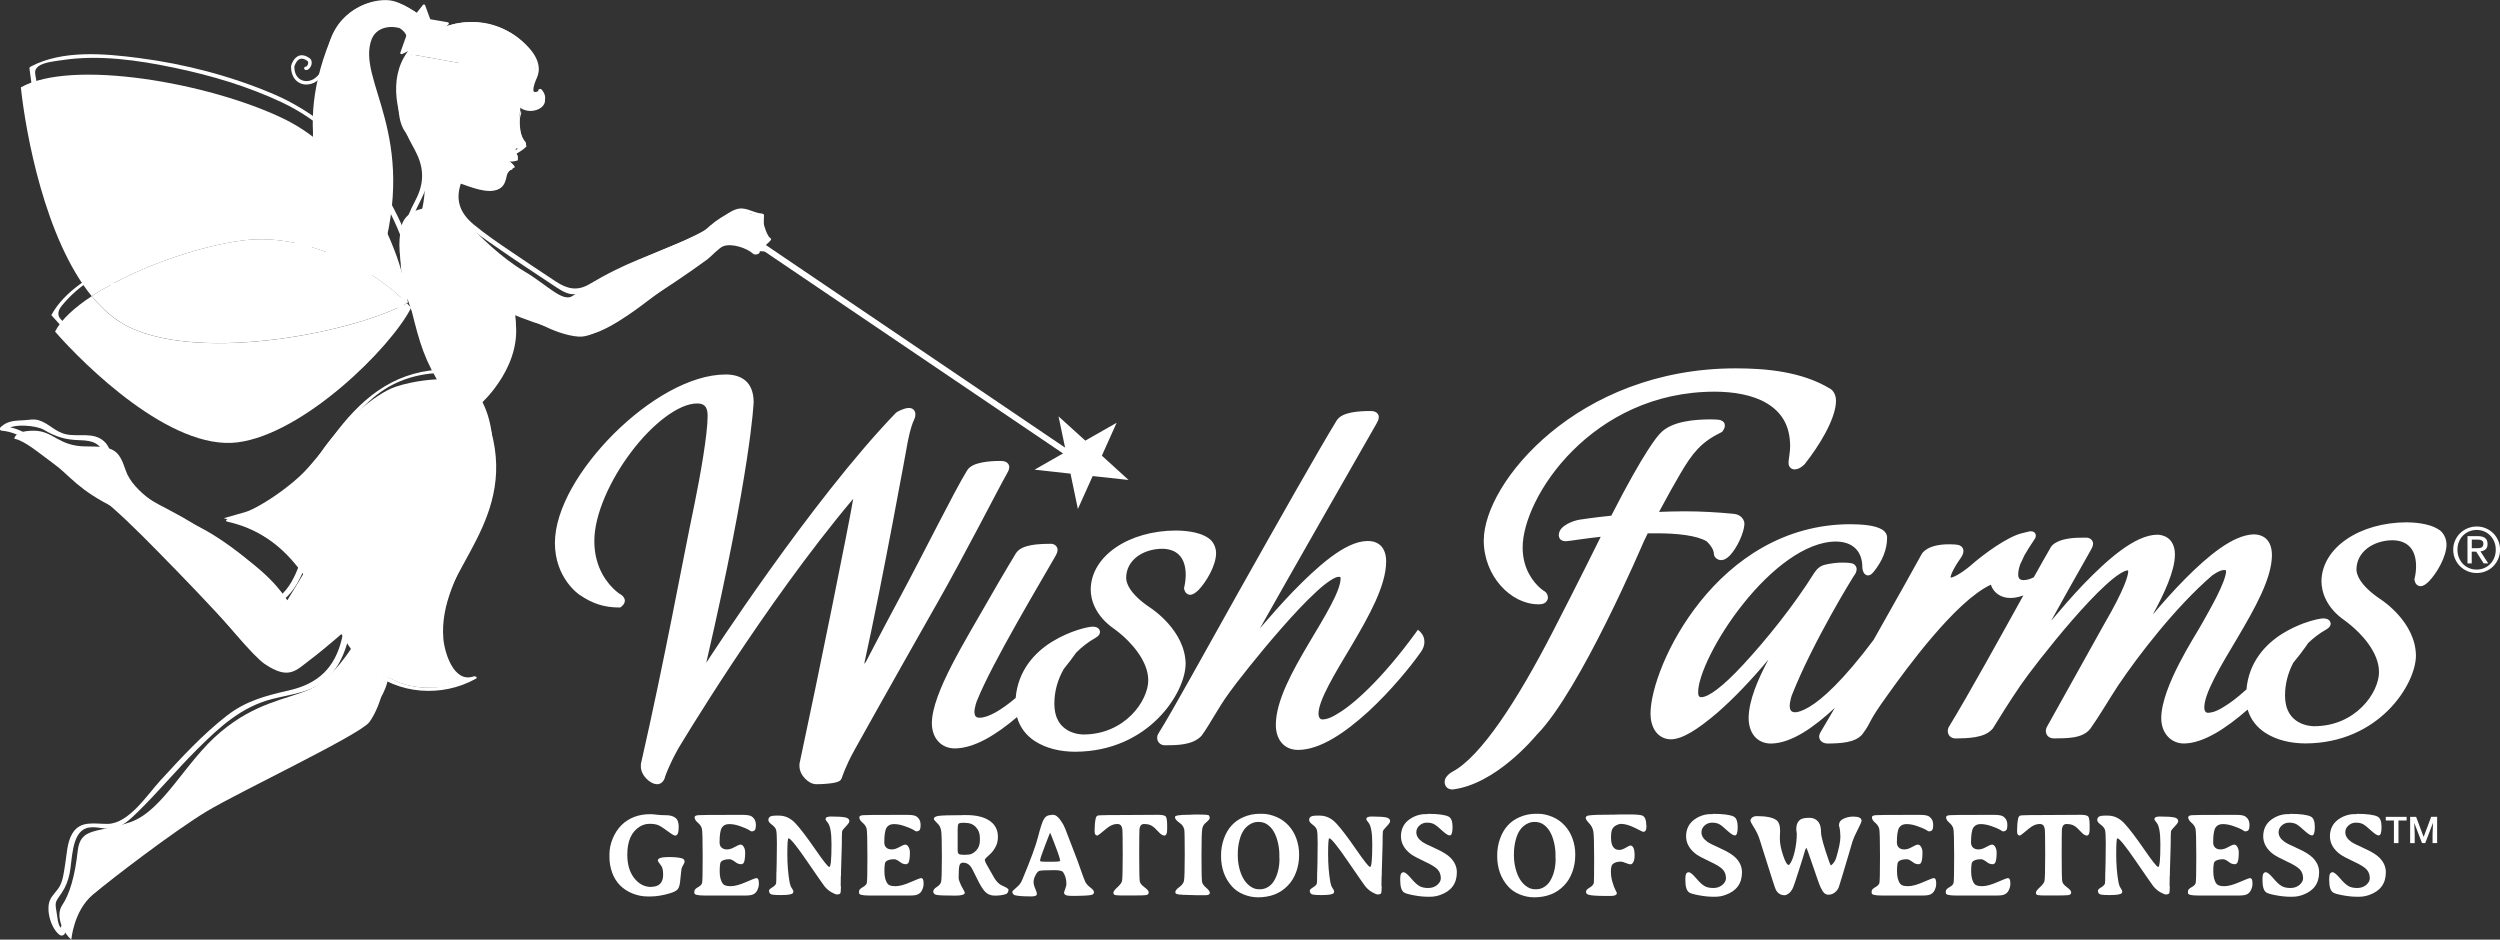 <?xml version="1.0" encoding="UTF-8"?> <svg xmlns="http://www.w3.org/2000/svg" id="Layer_1" viewBox="0 0 383.67 144.2">

<rect x="0" y="0" width="383.67" height="144.2" fill="#333333" stroke="none"/>

<path d="M99.93,136.1c1.23,0,1.84-.63,1.84-1.86,0-.66-.1-1.12-.3-1.38-.34-.44-.52-.71-.52-.8,0-.35.56-.53,1.67-.53.82,0,1.47.06,1.94.17.33.08.5.25.5.51,0,.15-.07.34-.22.57-.14.23-.23.42-.25.56s-.07.52-.13,1.13-.1.94-.1.98c-.08.55-.22.92-.44,1.11-.22.2-.58.37-1.1.53-1.09.33-2.1.49-3.04.49h-.36c-.83,0-1.63-.16-2.4-.48-1.49-.62-2.51-1.66-3.06-3.14-.28-.77-.43-1.58-.43-2.46v-.37c0-.83.17-1.64.5-2.44.68-1.63,1.79-2.74,3.34-3.33.71-.27,1.52-.41,2.42-.41.29,0,.62.03,1,.08.38.05.86.08,1.45.08s1.05.13,1.4.39c.35.26.52.72.52,1.38,0,.91-.18,1.36-.53,1.36-.17,0-.56-.23-1.18-.69s-1.09-.77-1.42-.91c-.33-.14-.77-.21-1.32-.21-.55,0-1.04.14-1.48.4-1.31.78-1.96,2.23-1.96,4.33,0,1.49.35,2.69,1.06,3.6.71.91,1.58,1.36,2.61,1.36Z" fill="#fff" stroke-width="0"></path>
<path d="M116,126.63c0,.4-.06.66-.17.78-.11.12-.28.18-.52.18l-.16-.08-.19-.12-.21-.12c-.21-.12-.61-.28-1.2-.49-.59-.21-1.14-.31-1.65-.31s-.88.18-1.12.55c-.23.37-.35,1.12-.35,2.27,0,.33.1.59.3.78s.48.29.84.29.75-.12,1.18-.37c.43-.25.74-.37.92-.37s.34.12.48.36.21.53.21.86c0,.9-.1,1.45-.29,1.66l-.24.13c-.35,0-.63-.08-.84-.24-.46-.35-.79-.53-1.01-.53-.68,0-1.13.14-1.36.43-.11.14-.17.63-.17,1.46s.17,1.47.51,1.9c.18.23.57.35,1.18.35s1.38-.21,2.32-.62c.94-.41,1.48-.62,1.62-.62.25,0,.38.24.38.72v.32c0,.17-.06.4-.18.69-.12.3-.3.53-.55.69-.25.17-.66.25-1.23.25h-6.46c-.99,0-1.48-.13-1.48-.38v-.28c0-.2.18-.4.55-.61.37-.2.58-.42.64-.65s.09-1.6.09-4.09-.04-3.91-.12-4.24c-.08-.33-.29-.64-.62-.92-.33-.28-.5-.56-.5-.83,0-.2.21-.31.64-.33.43-.03,1.83-.04,4.21-.04h2.31s.37,0,.37,0c.6,0,1.02.09,1.27.26.4.29.61.72.61,1.32Z" fill="#fff" stroke-width="0"></path>
<path d="M129.06,136.01c0,.62-.04.99-.11,1.1-.08.11-.26.16-.57.16-.1,0-.35-.11-.76-.33-.4-.22-.77-.54-1.1-.94-.14-.17-1.01-1.43-2.64-3.8-1.62-2.37-2.58-3.55-2.87-3.55-.12,0-.18.81-.18,2.42s.12,3.06.35,4.35c.07.36.18.66.34.88s.24.41.24.56l-.07.2c-.17.2-.74.3-1.71.3h-.38c-.77,0-1.22-.06-1.36-.17-.14-.11-.22-.28-.22-.51,0-.13.16-.29.49-.49.33-.2.53-.4.59-.59.04-.11.05-.64.05-1.58l.02-.43.03-1.28c.02-.85.03-1.82.03-2.9s-.04-1.76-.12-2.04c-.08-.28-.3-.55-.65-.81-.36-.26-.54-.5-.54-.72s.09-.38.25-.5c.17-.12.5-.17.98-.17h.4c.96,0,1.82.41,2.56,1.22.75.81,1.75,2.13,3,3.94s1.97,2.72,2.16,2.72c.23,0,.34-1.17.34-3.51,0-1.74-.19-2.83-.58-3.29-.22-.26-.33-.44-.33-.54,0-.27.27-.4.81-.4,1.08,0,1.82.05,2.23.14.41.09.61.28.61.57,0,.17-.18.44-.53.8-.35.36-.55.61-.58.76s-.05.84-.05,2.07l-.12,4.13v.39s-.03.39-.03.39c-.01.34-.02.82-.02,1.44Z" fill="#fff" stroke-width="0"></path>
<path d="M141.28,126.63c0,.4-.06.66-.17.78-.11.12-.28.18-.52.18l-.16-.08-.19-.12-.21-.12c-.21-.12-.61-.28-1.2-.49-.59-.21-1.14-.31-1.65-.31s-.88.18-1.12.55c-.23.37-.35,1.12-.35,2.27,0,.33.1.59.3.78s.48.29.84.29.75-.12,1.18-.37c.43-.25.74-.37.92-.37s.34.12.48.36.21.53.21.86c0,.9-.1,1.45-.29,1.66l-.24.13c-.35,0-.63-.08-.84-.24-.46-.35-.79-.53-1.01-.53-.68,0-1.13.14-1.36.43-.11.14-.17.63-.17,1.46s.17,1.47.51,1.9c.18.23.57.35,1.18.35s1.38-.21,2.32-.62c.94-.41,1.48-.62,1.62-.62.25,0,.38.24.38.72v.32c0,.17-.06.4-.18.69-.12.3-.3.53-.55.69-.25.17-.66.25-1.23.25h-6.46c-.99,0-1.48-.13-1.48-.38v-.28c0-.2.18-.4.55-.61.37-.2.58-.42.64-.65s.09-1.6.09-4.09-.04-3.91-.12-4.24c-.08-.33-.29-.64-.62-.92-.33-.28-.5-.56-.5-.83,0-.2.21-.31.64-.33.43-.03,1.83-.04,4.21-.04h2.31s.37,0,.37,0c.6,0,1.02.09,1.27.26.4.29.61.72.61,1.32Z" fill="#fff" stroke-width="0"></path>
<path d="M147.7,125.09h.61c1.52,0,2.71.29,3.56.87.85.58,1.28,1.4,1.28,2.46,0,.6-.12,1.12-.38,1.58-.25.45-.5.79-.76,1.02-.58.53-.87.82-.87.86,0,.22.11.51.32.87.22.36.46.8.74,1.3.28.5.48.84.6,1,.31.42.64.7,1,.86.65.28.97.49.97.62,0,.38-.16.62-.48.71-.46.14-.99.21-1.6.21s-1.1-.19-1.48-.57c-.38-.38-.81-1.09-1.3-2.11-.49-1.02-.81-1.63-.95-1.8-.3-.39-.69-.58-1.17-.58-.26,0-.44.13-.53.39-.09.26-.14.9-.14,1.93,0,.25.13.64.38,1.18l.33.6c.16.3.24.46.24.5,0,.31-.48.46-1.45.46-1.69,0-2.67-.04-2.96-.13-.29-.08-.43-.25-.43-.5s.18-.48.54-.7c.36-.22.58-.48.66-.78.08-.3.12-1.6.12-3.91s-.04-3.66-.13-4.06-.25-.71-.48-.93c-.42-.4-.62-.66-.62-.77,0-.24.25-.39.74-.46.5-.07,1.71-.11,3.63-.11ZM148.12,126.27h-.28c-.4,0-.65.06-.74.16-.09.11-.13.4-.13.86v3.23c0,.24.05.41.15.51s.32.15.67.15h.42s.21-.02.21-.02c.05,0,.09,0,.13,0,.42,0,.83-.2,1.23-.6.4-.4.6-.92.6-1.57v-.43c0-.64-.2-1.18-.61-1.62-.4-.44-.96-.66-1.66-.66Z" fill="#fff" stroke-width="0"></path>
<path d="M161.39,125.05h.26c.44,0,.93.47,1.48,1.41.19.33.48,1,.85,2.03.38,1.03.71,1.88.98,2.55.27.68.57,1.48.89,2.42.32.93.56,1.56.7,1.86.15.31.41.6.78.88.38.28.56.52.56.73s-.13.34-.38.41c-.42.1-1.45.15-3.09.15-.75,0-1.12-.16-1.12-.48,0-.08.06-.29.18-.61s.18-.56.18-.72c0-.73-.17-1.34-.52-1.84-.14-.2-.59-.3-1.34-.3-1.38,0-2.17.04-2.35.13s-.37.31-.55.68c-.19.36-.28.7-.28,1.01s.09.64.25,1c.17.36.25.64.25.84,0,.25-.27.37-.8.37-1.27,0-2.12-.06-2.55-.18-.27-.08-.41-.27-.41-.58,0-.04.27-.3.81-.77.3-.26.54-.6.71-1.02,1.28-3.06,2.1-5.27,2.44-6.65.35-1.37.64-2.27.89-2.68.24-.41.63-.62,1.17-.62ZM159.63,132.05v.09c0,.07.28.11.83.11h1.02c.81,0,1.22-.05,1.22-.14,0-.26-.25-1.04-.76-2.35-.5-1.31-.76-1.97-.78-1.97s-.27.66-.78,1.97c-.5,1.31-.76,2.08-.76,2.29Z" fill="#fff" stroke-width="0"></path>
<path d="M171.39,126.46c-.49,0-1.01.23-1.56.68-.87.72-1.33,1.09-1.38,1.09-.31,0-.46-.19-.46-.58v-.28c0-.64.05-1.22.16-1.74.05-.27.17-.43.36-.48.19-.05,1.97-.08,5.36-.08l3.34-.02h.59c.64,0,1.02.1,1.14.31s.18.66.18,1.36v.57c0,.63-.14.94-.44.94-.26,0-.56-.2-.93-.61-.36-.41-.69-.7-1-.89s-.7-.27-1.19-.27c-.39,0-.62.26-.69.77-.02.18-.04,1.5-.04,3.98s.03,3.84.1,4.11c.07.27.31.55.73.86.42.31.63.56.63.77s-.11.34-.32.4c-.21.05-.91.08-2.07.08h-1.5c-.59,0-.99-.02-1.21-.06-.22-.04-.32-.16-.32-.36s.2-.47.61-.84c.4-.36.64-.68.71-.95.07-.27.11-1.62.11-4.04s-.02-3.76-.07-4c-.05-.25-.13-.43-.25-.55-.12-.12-.32-.18-.6-.18Z" fill="#fff" stroke-width="0"></path>
<path d="M181.51,137.31c-.76,0-1.14-.12-1.14-.37s.2-.5.59-.78.64-.59.73-.93c.09-.34.13-1.71.13-4.08s-.03-3.66-.07-3.84c-.11-.42-.31-.74-.61-.94-.54-.38-.81-.68-.81-.89v-.12c0-.21.75-.32,2.24-.32l.61-.03h.81s.21,0,.21,0c.68,0,1.09.03,1.23.08.14.05.22.2.22.46,0,.15-.22.41-.66.77-.24.2-.4.48-.48.84-.08.36-.12,1.76-.12,4.19s.03,3.78.1,4.05c.07.27.28.56.64.86.36.31.54.56.54.77,0,.24-.24.36-.71.36h-.83s-.42,0-.42,0l-.61-.02-.8-.02-.39-.02c-.13,0-.26,0-.4,0Z" fill="#fff" stroke-width="0"></path>
<path d="M187.39,131.35c0-.95.14-1.83.44-2.64.56-1.58,1.55-2.67,2.96-3.29.82-.36,1.66-.53,2.51-.53h.21s.2,0,.2,0c.69,0,1.4.16,2.15.47.74.31,1.37.76,1.9,1.34.53.58.93,1.25,1.2,2.02.27.77.41,1.55.41,2.34v.2c0,.9-.15,1.75-.45,2.57-.3.82-.73,1.52-1.3,2.1-1.14,1.18-2.65,1.77-4.53,1.78-.77,0-1.52-.15-2.23-.44-.72-.29-1.31-.7-1.79-1.23-1.12-1.25-1.68-2.81-1.68-4.7ZM196.34,131.74v-.6c0-.61-.08-1.24-.24-1.91-.32-1.32-.88-2.24-1.69-2.75-.36-.23-.78-.34-1.25-.34h-.13c-.39,0-.78.12-1.18.35-.78.45-1.32,1.25-1.61,2.39-.19.71-.28,1.42-.28,2.13v.3c0,.69.09,1.38.27,2.06.36,1.33.97,2.26,1.84,2.78.35.21.72.32,1.1.32h.27c.4,0,.79-.12,1.17-.35s.68-.55.92-.95c.55-.92.83-2.06.83-3.43Z" fill="#fff" stroke-width="0"></path>
<path d="M212.05,136.01c0,.62-.04.99-.11,1.1-.08.11-.26.16-.57.16-.1,0-.35-.11-.76-.33-.4-.22-.77-.54-1.1-.94-.14-.17-1.01-1.43-2.64-3.8-1.62-2.37-2.58-3.55-2.87-3.55-.12,0-.18.81-.18,2.42s.12,3.06.35,4.35c.07.36.18.66.34.88s.24.41.24.56l-.07.2c-.17.2-.74.3-1.71.3h-.38c-.77,0-1.22-.06-1.36-.17-.14-.11-.22-.28-.22-.51,0-.13.16-.29.49-.49.33-.2.53-.4.59-.59.04-.11.05-.64.05-1.58l.02-.43.03-1.28c.02-.85.03-1.82.03-2.9s-.04-1.76-.12-2.04c-.08-.28-.3-.55-.65-.81-.36-.26-.54-.5-.54-.72s.09-.38.25-.5c.17-.12.5-.17.98-.17h.4c.96,0,1.82.41,2.56,1.22.75.81,1.75,2.13,3,3.94s1.97,2.72,2.16,2.72c.23,0,.34-1.17.34-3.51,0-1.74-.19-2.83-.58-3.29-.22-.26-.33-.44-.33-.54,0-.27.27-.4.81-.4,1.08,0,1.82.05,2.23.14.41.09.61.28.61.57,0,.17-.18.44-.53.8-.35.36-.55.61-.58.76s-.05.84-.05,2.07l-.12,4.13v.39s-.03.39-.03.39c-.01.34-.02.82-.02,1.44Z" fill="#fff" stroke-width="0"></path>
<path d="M219.11,124.9c1.58,0,2.65.14,3.2.42.41.21.61.74.61,1.6s-.14,1.29-.44,1.29c-.24,0-.63-.25-1.17-.75-.54-.5-.95-.83-1.23-.98-.28-.15-.64-.23-1.09-.23s-.83.15-1.15.44c-.32.29-.48.64-.48,1.04,0,.54.3,1.02.89,1.45.3.21.98.56,2.06,1.04,1.07.48,1.84.95,2.3,1.42.65.66.97,1.4.97,2.23,0,1.72-.85,2.88-2.56,3.48-.5.18-1.02.27-1.55.27h-.32c-.65,0-1.38-.07-2.17-.22-.8-.15-1.3-.29-1.51-.44-.39-.27-.58-.89-.58-1.86v-.3c0-.63.17-.94.51-.94.24,0,.61.3,1.13.91s.95,1.01,1.3,1.21.8.3,1.35.3,1.01-.16,1.38-.47c.37-.31.56-.66.56-1.02,0-.55-.17-1.01-.5-1.36-.33-.36-.99-.76-1.99-1.22-.99-.46-1.68-.83-2.06-1.1-1.04-.77-1.57-1.7-1.57-2.78,0-.23.02-.46.07-.7.2-1.02.85-1.79,1.97-2.31.55-.25,1.12-.38,1.71-.38h.32Z" fill="#fff" stroke-width="0"></path>
<path d="M229.77,131.35c0-.95.14-1.83.44-2.64.56-1.58,1.55-2.67,2.96-3.29.82-.36,1.66-.53,2.51-.53h.21s.2,0,.2,0c.69,0,1.4.16,2.15.47.74.31,1.37.76,1.9,1.34.53.58.93,1.25,1.2,2.02.27.77.41,1.55.41,2.34v.2c0,.9-.15,1.75-.45,2.57-.3.82-.73,1.52-1.3,2.1-1.14,1.18-2.65,1.77-4.53,1.78-.77,0-1.52-.15-2.23-.44-.72-.29-1.31-.7-1.79-1.23-1.12-1.25-1.68-2.81-1.68-4.7ZM238.72,131.74v-.6c0-.61-.08-1.24-.24-1.91-.32-1.32-.88-2.24-1.69-2.75-.36-.23-.78-.34-1.25-.34h-.13c-.39,0-.78.12-1.18.35-.78.45-1.32,1.25-1.61,2.39-.19.71-.28,1.42-.28,2.13v.3c0,.69.09,1.38.27,2.06.36,1.33.97,2.26,1.84,2.78.35.21.72.32,1.1.32h.27c.4,0,.79-.12,1.17-.35.37-.23.68-.55.92-.95.55-.92.83-2.06.83-3.43Z" fill="#fff" stroke-width="0"></path>
<path d="M252.67,126.64v.28c0,.49-.17.74-.51.74-.03,0-.45-.2-1.26-.61-.81-.4-1.52-.61-2.13-.61-.2,0-.44.07-.72.21-.28.14-.48.34-.61.58-.13.25-.2.69-.2,1.32,0,1.26.43,1.89,1.28,1.89.26,0,.59-.11.98-.34.4-.23.62-.34.68-.34.46,0,.68.51.68,1.54,0,.56-.11.96-.32,1.19-.1.11-.21.16-.33.16s-.36-.07-.71-.21c-.35-.14-.59-.21-.73-.21-.57,0-.99.13-1.27.39-.19.18-.28.55-.28,1.11s.08,1.11.24,1.64c.16.53.31.94.46,1.22.15.29.22.43.22.44,0,.31-.31.47-.93.47h-.3s-.31,0-.31,0c-1.48,0-2.42-.06-2.81-.19-.26-.08-.39-.23-.39-.45s.19-.43.56-.64c.37-.21.59-.46.65-.76.02-.11.04-1.34.04-3.69s-.04-3.75-.13-4.21c-.09-.46-.3-.86-.64-1.22-.34-.35-.52-.63-.52-.82s.15-.32.45-.37c.53-.09,1.88-.13,4.02-.13l.96-.03h1.27c1.17,0,1.86.08,2.07.21.35.23.52.7.52,1.41Z" fill="#fff" stroke-width="0"></path>
<path d="M262.87,124.9c1.58,0,2.65.14,3.2.42.41.21.61.74.61,1.6s-.14,1.29-.44,1.29c-.24,0-.63-.25-1.17-.75-.54-.5-.95-.83-1.23-.98-.28-.15-.64-.23-1.09-.23s-.83.15-1.15.44c-.32.29-.48.64-.48,1.04,0,.54.3,1.02.89,1.45.3.21.98.56,2.06,1.04,1.07.48,1.84.95,2.3,1.42.65.66.97,1.4.97,2.23,0,1.72-.85,2.88-2.56,3.48-.5.18-1.02.27-1.55.27h-.32c-.65,0-1.38-.07-2.17-.22-.8-.15-1.3-.29-1.51-.44-.39-.27-.58-.89-.58-1.86v-.3c0-.63.17-.94.51-.94.24,0,.61.3,1.13.91.52.61.95,1.01,1.3,1.21s.8.3,1.35.3,1.01-.16,1.38-.47c.37-.31.56-.66.56-1.02,0-.55-.17-1.01-.5-1.36-.33-.36-.99-.76-1.99-1.22-.99-.46-1.68-.83-2.06-1.1-1.04-.77-1.57-1.7-1.57-2.78,0-.23.02-.46.07-.7.2-1.02.85-1.79,1.97-2.31.55-.25,1.12-.38,1.71-.38h.32Z" fill="#fff" stroke-width="0"></path>
<path d="M284.42,125.32c.84,0,1.27.21,1.27.64,0,.15-.2.62-.6,1.39-.4.77-.66,1.37-.79,1.78l-.42,1.44c-.84,2.86-1.37,4.59-1.57,5.22l-.15.46c-.18.39-.47.69-.88.91-.19.1-.41.15-.67.15s-.48-.09-.66-.27-.37-.48-.56-.89c-.19-.41-.58-1.53-1.19-3.33-.61-1.81-.94-2.71-.99-2.71l-.15.27-.14.47c-.12.42-.22.74-.29.96l-.45,1.42c-.58,1.84-.94,2.91-1.1,3.2-.16.29-.35.53-.58.7-.23.17-.44.26-.63.26-.57,0-1.01-.27-1.32-.81-.11-.18-.67-1.9-1.68-5.15l-.15-.47c-.29-.94-.49-1.57-.6-1.9l-.15-.46c-.2-.56-.47-1.11-.81-1.64-.35-.54-.52-.88-.52-1.04s.09-.3.26-.45c.17-.15.42-.22.73-.22,1.41,0,2.4.2,2.96.59.4.27.6.84.6,1.7l-.02.38c-.01.26-.02.53-.02.81,0,.68.16,1.52.49,2.52.33,1,.62,1.5.89,1.5l.13-.12c.31-.41.57-1.08.78-2.01.21-.93.31-1.82.31-2.67l-.05-.37-.03-.36c0-.69.23-1.18.69-1.48.24-.15.68-.23,1.32-.23s1.13.25,1.46.75c.22.33.33.82.33,1.47s.42,2.16,1.26,4.54c.12.36.22.54.28.54.39-.31.65-.7.79-1.18.43-1.43.64-2.49.64-3.21,0-.18-.01-.43-.04-.76l-.04-.37-.07-.33-.07-.29c0-.46.23-.8.7-1.02.47-.22.97-.33,1.5-.33Z" fill="#fff" stroke-width="0"></path>
<path d="M296.68,126.63c0,.4-.06.66-.17.78-.11.12-.28.18-.52.18l-.16-.08-.19-.12-.21-.12c-.21-.12-.61-.28-1.2-.49-.59-.21-1.14-.31-1.65-.31s-.88.18-1.12.55c-.23.37-.35,1.12-.35,2.27,0,.33.1.59.3.78s.48.29.84.29.75-.12,1.18-.37c.43-.25.74-.37.92-.37s.34.12.48.36.21.53.21.86c0,.9-.1,1.45-.29,1.66l-.24.13c-.35,0-.63-.08-.84-.24-.46-.35-.79-.53-1.01-.53-.68,0-1.13.14-1.36.43-.11.14-.17.63-.17,1.46s.17,1.47.51,1.9c.18.23.57.35,1.18.35s1.38-.21,2.32-.62c.94-.41,1.48-.62,1.62-.62.25,0,.38.24.38.72v.32c0,.17-.06.4-.18.69-.12.3-.3.53-.55.69-.25.17-.66.25-1.23.25h-6.46c-.99,0-1.48-.13-1.48-.38v-.28c0-.2.18-.4.55-.61.37-.2.58-.42.64-.65s.09-1.6.09-4.09-.04-3.91-.12-4.24c-.08-.33-.29-.64-.62-.92-.33-.28-.5-.56-.5-.83,0-.2.21-.31.64-.33.43-.03,1.83-.04,4.21-.04h2.31s.37,0,.37,0c.6,0,1.02.09,1.27.26.4.29.61.72.61,1.32Z" fill="#fff" stroke-width="0"></path>
<path d="M308.06,126.63c0,.4-.06.66-.17.78-.11.12-.28.18-.52.18l-.16-.08-.19-.12-.21-.12c-.21-.12-.61-.28-1.2-.49-.59-.21-1.14-.31-1.65-.31s-.88.18-1.12.55c-.23.37-.35,1.12-.35,2.27,0,.33.1.59.3.78s.48.29.84.29.75-.12,1.18-.37c.43-.25.74-.37.92-.37s.34.12.48.36.21.53.21.86c0,.9-.1,1.45-.29,1.66l-.24.13c-.35,0-.63-.08-.84-.24-.46-.35-.79-.53-1.01-.53-.68,0-1.13.14-1.36.43-.11.14-.17.63-.17,1.46s.17,1.47.51,1.9c.18.23.57.35,1.18.35s1.38-.21,2.32-.62c.94-.41,1.48-.62,1.62-.62.25,0,.38.24.38.72v.32c0,.17-.06.4-.18.69-.12.3-.3.53-.55.69-.25.17-.66.25-1.23.25h-6.46c-.99,0-1.48-.13-1.48-.38v-.28c0-.2.18-.4.55-.61.37-.2.58-.42.64-.65s.09-1.6.09-4.09-.04-3.91-.12-4.24c-.08-.33-.29-.64-.62-.92-.33-.28-.5-.56-.5-.83,0-.2.21-.31.64-.33.43-.03,1.83-.04,4.21-.04h2.31s.37,0,.37,0c.6,0,1.02.09,1.27.26.4.29.61.72.61,1.32Z" fill="#fff" stroke-width="0"></path>
<path d="M312.96,126.46c-.49,0-1.01.23-1.56.68-.87.72-1.33,1.09-1.38,1.09-.31,0-.46-.19-.46-.58v-.28c0-.64.05-1.22.16-1.74.05-.27.17-.43.36-.48.19-.05,1.97-.08,5.36-.08l3.34-.02h.59c.64,0,1.02.1,1.14.31s.18.66.18,1.36v.57c0,.63-.14.94-.44.94-.26,0-.56-.2-.93-.61-.36-.41-.69-.7-1-.89s-.7-.27-1.19-.27c-.39,0-.62.26-.69.77-.02.18-.04,1.5-.04,3.98s.03,3.84.1,4.11c.07.27.31.55.73.86.42.31.63.56.63.77s-.11.34-.32.4c-.21.05-.91.08-2.07.08h-1.5c-.59,0-.99-.02-1.21-.06-.22-.04-.32-.16-.32-.36s.2-.47.61-.84c.4-.36.64-.68.71-.95.07-.27.11-1.62.11-4.04s-.02-3.76-.07-4c-.05-.25-.13-.43-.25-.55-.12-.12-.32-.18-.6-.18Z" fill="#fff" stroke-width="0"></path>
<path d="M333,136.01c0,.62-.04.99-.11,1.1-.08.11-.26.16-.57.16-.1,0-.35-.11-.76-.33-.4-.22-.77-.54-1.1-.94-.14-.17-1.01-1.43-2.64-3.8-1.62-2.37-2.58-3.55-2.87-3.55-.12,0-.18.81-.18,2.42s.12,3.06.35,4.35c.07.36.18.66.34.88s.24.41.24.56l-.07.2c-.17.2-.74.3-1.71.3h-.38c-.77,0-1.22-.06-1.36-.17-.14-.11-.22-.28-.22-.51,0-.13.16-.29.49-.49.33-.2.53-.4.59-.59.04-.11.05-.64.05-1.58l.02-.43.03-1.28c.02-.85.03-1.82.03-2.9s-.04-1.76-.12-2.04c-.08-.28-.3-.55-.65-.81-.36-.26-.54-.5-.54-.72s.09-.38.25-.5c.17-.12.5-.17.98-.17h.4c.96,0,1.82.41,2.56,1.22.75.81,1.75,2.13,3,3.94,1.25,1.82,1.97,2.72,2.16,2.72.23,0,.34-1.17.34-3.51,0-1.74-.19-2.83-.58-3.29-.22-.26-.33-.44-.33-.54,0-.27.27-.4.81-.4,1.08,0,1.82.05,2.23.14.41.09.61.28.61.57,0,.17-.18.44-.53.8s-.55.61-.58.76-.05.84-.05,2.07l-.12,4.13v.39s-.03.39-.03.39c-.01.34-.02.82-.02,1.44Z" fill="#fff" stroke-width="0"></path>
<path d="M345.22,126.63c0,.4-.06.66-.17.78-.11.12-.28.18-.52.18l-.16-.08-.19-.12-.21-.12c-.21-.12-.61-.28-1.2-.49-.59-.21-1.14-.31-1.65-.31s-.88.18-1.12.55c-.23.37-.35,1.12-.35,2.27,0,.33.1.59.3.78.2.2.48.29.84.29s.75-.12,1.18-.37c.43-.25.74-.37.92-.37s.34.12.48.36.21.53.21.86c0,.9-.1,1.45-.29,1.66l-.24.13c-.35,0-.63-.08-.84-.24-.46-.35-.79-.53-1.01-.53-.68,0-1.13.14-1.36.43-.11.14-.17.63-.17,1.46s.17,1.47.51,1.9c.18.23.57.35,1.18.35s1.38-.21,2.32-.62c.94-.41,1.48-.62,1.62-.62.25,0,.38.24.38.72v.32c0,.17-.06.4-.18.69-.12.3-.3.53-.55.69-.25.17-.66.25-1.23.25h-6.46c-.99,0-1.48-.13-1.48-.38v-.28c0-.2.18-.4.55-.61.37-.2.58-.42.64-.65s.09-1.6.09-4.09-.04-3.91-.12-4.24c-.08-.33-.29-.64-.62-.92-.33-.28-.5-.56-.5-.83,0-.2.21-.31.64-.33.43-.03,1.83-.04,4.21-.04h2.31s.37,0,.37,0c.6,0,1.02.09,1.27.26.4.29.61.72.61,1.32Z" fill="#fff" stroke-width="0"></path>
<path d="M351.44,124.9c1.58,0,2.65.14,3.2.42.41.21.61.74.61,1.6s-.14,1.29-.44,1.29c-.24,0-.63-.25-1.17-.75-.54-.5-.95-.83-1.23-.98-.28-.15-.64-.23-1.09-.23s-.83.15-1.15.44c-.32.29-.48.64-.48,1.04,0,.54.3,1.02.89,1.45.3.21.98.56,2.06,1.04,1.07.48,1.84.95,2.3,1.42.65.66.97,1.4.97,2.23,0,1.72-.85,2.88-2.56,3.48-.5.18-1.02.27-1.55.27h-.32c-.65,0-1.38-.07-2.17-.22-.8-.15-1.3-.29-1.51-.44-.39-.27-.58-.89-.58-1.86v-.3c0-.63.17-.94.51-.94.24,0,.61.3,1.13.91s.95,1.01,1.3,1.21c.35.2.8.3,1.35.3s1.01-.16,1.38-.47c.37-.31.56-.66.56-1.02,0-.55-.17-1.01-.5-1.36-.33-.36-.99-.76-1.99-1.22-.99-.46-1.68-.83-2.06-1.1-1.04-.77-1.57-1.7-1.57-2.78,0-.23.02-.46.07-.7.2-1.02.85-1.79,1.97-2.31.55-.25,1.12-.38,1.71-.38h.32Z" fill="#fff" stroke-width="0"></path>
<path d="M361.68,124.9c1.58,0,2.65.14,3.2.42.41.21.61.74.61,1.6s-.14,1.29-.44,1.29c-.24,0-.63-.25-1.17-.75-.54-.5-.95-.83-1.23-.98-.28-.15-.64-.23-1.09-.23s-.83.15-1.15.44c-.32.29-.48.64-.48,1.04,0,.54.3,1.02.89,1.45.3.21.98.56,2.06,1.04,1.07.48,1.84.95,2.3,1.42.65.66.97,1.4.97,2.23,0,1.72-.85,2.88-2.56,3.48-.5.18-1.02.27-1.55.27h-.32c-.65,0-1.38-.07-2.17-.22-.8-.15-1.3-.29-1.51-.44-.39-.27-.58-.89-.58-1.86v-.3c0-.63.17-.94.51-.94.24,0,.61.3,1.13.91.52.61.95,1.01,1.3,1.21s.8.3,1.35.3,1.01-.16,1.38-.47c.37-.31.56-.66.56-1.02,0-.55-.17-1.01-.5-1.36-.33-.36-.99-.76-1.99-1.22-.99-.46-1.68-.83-2.06-1.1-1.04-.77-1.57-1.7-1.57-2.78,0-.23.02-.46.07-.7.2-1.02.85-1.79,1.97-2.31.55-.25,1.12-.38,1.71-.38h.32Z" fill="#fff" stroke-width="0"></path>
<path d="M369.35,125.92h-1.26v3.47h-.7v-3.47h-1.25v-.56h3.2v.56Z" fill="#fff" stroke-width="0"></path>
<path d="M370.79,125.35l1.16,3.09,1.16-3.09h.91v4.03h-.7v-1.33l.07-1.78-1.19,3.11h-.5l-1.19-3.1.07,1.78v1.33h-.7v-4.03h.91Z" fill="#fff" stroke-width="0"></path>
<path d="M53.36,96.47s-3.59,3.16-5.76,4.78c-2.17,1.64-3.26,3.16-6.96.66-3.7-2.5-16.93-21.04-22.81-23.87-5.87-2.83-7.11-5.07-9.51-6.81-2.39-1.74-4.48-3.58-6.12-3.9,0,0-.06-1.23,2.98-1.23s3.78,2.41,8.03,2.41,5,.44,6.09,3.7c1.09,3.26,5.98,6.31,10.44,8.27,4.46,1.96,11.42,7.51,14.36,11.64l3.7-6.09s6.75,2.83,5.55,10.44Z" fill="#fff" fill-rule="evenodd" stroke-width="0"></path>
<path d="M54.2,99.05s-3.09,5.17-6.69,6.75c-3.6,1.58-8.21,1.97-13.66,6.54-5.45,4.56-8.8,12.12-13.9,13.85-5.1,1.72-7.62.69-8.03,4.45-.41,3.76-1.24,6.61-2.36,8.25-1.11,1.64.09,4.23,1.39,5.31,0,0,.34-4.39,3.28-6.88,2.94-2.48,12.53-9.81,17.49-12.8,4.96-2.99,23.46-11.73,24.95-13.68,1.49-1.94,5.25-10.4-2.49-11.79Z" fill="#fff" fill-rule="evenodd" stroke-width="0"></path>
<path d="M45.95,86.66c-.67,1.74-1.54,3.64-3.03,4.84.24,0,.48.01.72.02-2.59-3.81-7.01-6.62-10.77-9.12-2.09-1.39-4.23-2.72-6.45-3.89-2.71-1.43-5.16-2.58-7.12-5.07-.8-1.01-1.5-2.12-2.02-3.31-.39-.88-.57-1.76-1.34-2.43-1.63-1.43-3.83-.65-5.75-1.04-1.75-.37-2.71-1.72-4.29-2.18-.72-.2-1.37-.05-2.09,0-1.35.1-2.55,0-3.68,1.04-.22.2-.2.55.15.58,2.91.24,5.04,2.29,7.23,4.01,2.33,1.83,4.65,3.66,6.98,5.48,3.45,2.71,6.52,5.78,9.6,8.91,4.13,4.19,8.2,8.43,12.14,12.79,2.6,2.88,4.51,5.13,8.62,3.37,3.51-1.5,6.57-4.47,8.99-7.37-.29-.04-.57-.08-.85-.12.05,1.64-.15,3.33-.54,4.92-1.08,4.43-3.63,6.84-8.08,7.86-3.61.83-6.62,1.6-9.55,3.88-3.75,2.91-7.01,6.47-10.21,9.95-1.98,2.15-4.82,6.61-8.08,6.66-2.05.02-4.23-.6-5.47,1.54-.78,1.36-.82,3.23-1.07,4.73-.18,1.06-.29,2.24-.78,3.21-.42.83-1.19,1.38-1.55,2.24-.64,1.52.17,4.36,1.51,5.33.29.21.73.02.81-.3,1.51-5.58,5.91-9.61,10.61-12.6,5.8-3.69,11.66-7.3,17.58-10.8,3.78-2.23,7.56-4.59,11.63-6.24,4.34-1.76,9.01-4.74,9.82-9.71.08-.48-.86-.38-.93.06-.87,5.36-6.08,7.63-10.5,9.55-5.25,2.28-10.18,5.59-15.06,8.54-5.16,3.12-10.41,6.2-15.39,9.6-3.96,2.71-7.41,6.95-8.68,11.66.27-.1.54-.2.82-.3-.94-.68-.97-1.47-1.12-2.45-.36-2.23-.38-1.85.73-3.51.61-.91.94-1.8,1.18-2.87.44-2.03.25-6.18,2.53-7,1.25-.46,2.65.19,3.93.04,1.63-.2,2.91-1.48,4.03-2.57,3.16-3.09,5.99-6.52,9.13-9.63,3.43-3.41,6.77-6.51,11.56-7.71,2.98-.75,6.19-1,8.49-3.26,2.73-2.69,3.72-7.12,3.6-10.85-.01-.44-.64-.37-.85-.12-2.14,2.57-4.77,5.14-7.76,6.68-2.68,1.38-4.68,1.19-6.68-1.05-1.53-1.71-3.08-3.42-4.65-5.1-6.32-6.77-12.65-13.65-19.95-19.38-2.37-1.86-4.73-3.73-7.1-5.58-1.93-1.51-3.79-2.94-6.33-3.15.05.2.1.39.15.58,1.21-1.11,4.83-.72,5.93-.08,1.86,1.1,3.31,1.55,5.49,1.61,2.23.06,3.13.48,4.05,2.5.32.7.61,1.37,1.01,2.03,1.12,1.88,2.62,3.6,4.41,4.87,1.59,1.12,3.49,1.79,5.19,2.75,2.03,1.13,4.01,2.38,5.94,3.69,3.51,2.37,7.62,5.03,10.05,8.59.15.22.54.16.73.02,1.6-1.29,2.58-3.3,3.29-5.17.19-.51-.72-.53-.88-.13h0Z" fill="#fff" stroke-width="0"></path>
<path d="M62.44,46.54s.11-.05.16-.08c-.93-8.56-7.66-22.76-19.13-28.27C31.99,12.67,10.97,9.01,3.2,13.41c.74,6.95,3.67,23.21,10.87,32.04,6.31-4.15,16.15-7.66,23.3-8.56,9.71-1.22,20.17,4.59,25.06,9.65Z" fill="#fff" stroke-width="0"></path>
<path d="M62.44,46.54c-7.91,4.37-31.21,9.15-42.61,3.67-2.17-1.04-4.08-2.7-5.75-4.76-2.66,1.75-4.7,3.61-5.63,5.44,4.55,5.22,17.82,18.28,27.98,17,10.15-1.27,23.54-14.48,26.67-20.66-.2-.23-.43-.47-.66-.7Z" fill="#fff" stroke-width="0"></path>
<path d="M19.83,50.2c11.4,5.48,34.7.7,42.61-3.67-4.89-5.06-15.35-10.87-25.06-9.65-7.15.9-17,4.41-23.3,8.56,1.68,2.06,3.59,3.71,5.75,4.76Z" fill="#fff" stroke-width="0"></path>
<path d="M64,44.51c-4.04,2.19-8.71,3.31-13.19,4.17-5.76,1.1-11.71,1.66-17.57,1.24-5.33-.38-10.78-1.58-14.73-5.39-3.54-3.4-5.87-7.96-7.69-12.46-1.88-4.65-3.23-9.51-4.27-14.41-.38-1.79-.71-3.6-.99-5.41-.14-.94-.41-1.43.28-2.03.76-.66,2.67-.84,3.62-.98,5.7-.89,11.76,0,17.35,1.17,5.63,1.17,11.24,2.85,16.45,5.3,10.89,5.12,18.87,17.31,20.51,29.12.05.33.82.14.77-.21-1.79-12.84-10.64-25.09-22.56-30.18-6.56-2.79-13.62-4.63-20.68-5.54-5.25-.68-11.68-1.27-16.56,1.3-.12.07-.24.16-.22.31,1.37,10.58,4.13,22.27,10.46,31.05,7.23,10.03,20.55,9.85,31.7,8.31,5.94-.82,12.32-2.06,17.65-4.95.46-.25.04-.61-.33-.41Z" fill="#fff" stroke-width="0"></path>
<path d="M62.54,44.67c-3.51,6.65-10.14,12.37-16.39,16.35-3.53,2.25-7.7,4.39-12,4.1-4.19-.28-8.15-2.38-11.59-4.65-3.16-2.08-6.08-4.51-8.83-7.1-1.18-1.11-2.33-2.26-3.44-3.44-.31-.33-1.08-.93-1.25-1.36-.33-.87.37-1.58.93-2.22,2.77-3.17,6.86-5.25,10.63-6.96,4.07-1.85,8.35-3.32,12.72-4.28,10.52-2.32,22.02,1.62,29.26,9.64.16.17.89-.1.72-.28-7.48-8.28-19.25-12.07-30.07-9.68-5.42,1.2-10.75,3.13-15.68,5.68-3.57,1.85-7.65,4.2-9.65,7.85-.01.04,0,.07.02.09,4.01,4.56,8.57,8.78,13.63,12.15,4.41,2.94,9.76,5.69,15.22,4.81,5.67-.92,10.87-4.51,15.2-8.08,4.29-3.54,8.72-7.76,11.34-12.73.09-.17-.65-.11-.77.11Z" fill="#fff" stroke-width="0"></path>
<path d="M75.03,7.98s4.52.07,4.99,1.2c.46,1.13.27,5.72,0,6.59-.27.87-.72,4.79.82,6.67,0,0-.92.62-1.49.35-.49-.23.01,1.59.01,1.59,0,0-1.06.45-1.59.11-.53-.33,1.05.52,1.25,1.18,0,0-1.01.42-1.21,1.15-.2.73-.35,2.77-2.81,2.23-2.46-.53-3.99-.87-4.52-1.4,0,0-2.11,3.21.62,6.01,2.73,2.79,5.79,5.86,9.38,7.99,3.59,2.13,5.92,4.86,7.45,3.73,1.53-1.13,6.65-3.86,10.25-5.52,3.59-1.67,8.98-3.66,9.85-4.39.86-.73,3.73-3.66,6.45-2.93,2.73.73,2.46.8,2.46.8,0,0,.6,2.79,1.27,3.19.67.4-1.53,1.13-.8,2.06l-1.33-.06s-3-2.53-5.39-.66c-2.4,1.86-9.52,6.92-11.31,8.32-1.8,1.39-6.99,5.26-9.58,5.19-2.6-.07-9.25-2.13-12.98-4-3.73-1.86-16.75-5.53-13.76-10.85,5.62-9.96-1.62-19.84-1.62-19.84,0,0,7-7.58,13.58-8.71Z" fill="#fff" fill-rule="evenodd" stroke-width="0"></path>
<path d="M70.12,27.7c-2.04,5.15,2.3,7.59,6.02,10.19,3.06,2.14,6.19,4.17,9.3,6.24,2.19,1.45,3.06,1.29,5.35-.05,5.87-3.45,12.63-5.15,18.41-8.67.79-.48,1.44-1.08,2.17-1.64,1.18-.91,3.57-1.69,4.96-.43.48.44-.07,2.91.72,3.9.23.29.95-.02.69-.34-.74-.94-.5-2.7-.49-3.84,0-.14-.12-.26-.26-.27-1.5-.12-2.57-1.18-4.07-.65-1.72.61-2.96,2.18-4.53,3.07-4.41,2.52-9.41,3.97-13.96,6.23-1.36.67-2.68,1.4-3.98,2.17-1.84,1.09-3.4.75-5.15-.41-2.31-1.53-4.62-3.05-6.9-4.61-1.95-1.32-3.92-2.66-5.74-4.17-2.15-1.79-2.87-3.9-1.8-6.6.16-.42-.6-.45-.74-.11h0Z" fill="#fff" stroke-width="0"></path>
<path d="M115.45,37.73c.18.37.22.75.13,1.12.33-.08.65-.17.98-.27-1.3-1.2-3.63-1.84-5.4-1.35-1.41.4-2.93,2.07-4.09,2.9-1.7,1.23-3.43,2.41-5.18,3.56-3.15,2.08-6.37,4.07-9.64,5.95-1.23.71-2.27,1.6-3.43,1.36-4.95-1.01-9.99-4.25-14.34-6.68-2.11-1.18-4.23-2.38-6.21-3.76-3-2.09-4.73-6.78.24-8.1.61-.16.48-.68-.14-.52-4.19,1.12-5.48,5.56-1.91,8.39,3.39,2.69,7.47,4.7,11.29,6.67,3.2,1.66,7.33,4.38,11.03,4.66,2.4.18,5.24-2.38,7.14-3.52,3.5-2.11,6.94-4.31,10.28-6.65.78-.55,1.56-1.11,2.34-1.67.65-.48,1.78-1.78,2.45-2.03,1.36-.51,3.69.31,4.62,1.18.22.2.93.06.98-.26.09-.53.06-.79-.13-1.27-.14-.36-1.15-.06-1.02.27h0Z" fill="#fff" stroke-width="0"></path>
<path d="M113.42,35.94c15.12,10.24,30.24,20.47,45.36,30.7,2.12,1.43,4.24,2.87,6.36,4.3.33.22,1.28-.24.82-.55-15.12-10.23-30.24-20.47-45.35-30.7-2.12-1.43-4.24-2.87-6.36-4.31-.33-.22-1.28.25-.82.55h0Z" fill="#fff" stroke-width="0"></path>
<path d="M68.78,31.96s-6.54-1.14-7.24,3.07c-.36,2.13-.54,3.94,1.02,10.19,1.56,6.24,2.08,8.84,4.47,13,0,0-3.22.1-6.34,1.14-3.12,1.04-8.74,5.93-11.44,10.09-2.71,4.16-9.44,8.52-11.65,9.15-2.31.67-3.27.93-3.27.93,0,0,7.64,1.78,13.15,8.96,5.51,7.18,8.88,20.89,24.41,16.06,0,0-5.37-.91-4.13-9.75,1.25-8.84,13.41-17.13,6.03-32.84,0,0,7.06-6.24,5.08-13.94,0,0-15.36-6.23-14.26-12.95.35-2.15,4.17-3.11,4.17-3.11Z" fill="#fff" fill-rule="evenodd" stroke-width="0"></path>
<path d="M62.76,8.27l9.36,1.7c.33-.17.66-.3.96-.39,2.06-.58,3.5-.72,4.72.75.21.26.36.51.49.76l2.94,1.33.94-.65c1.03-7.19-10.75-10.82-15.55-6.54" fill="#fff" stroke-width="0"></path>
<path d="M82.95,13.77s-2.06,1.6-.92-2l-1.11-.2-2.63-.48s.01.03.02.05c.59,1.28.23,2.55.78,4.02.45,1.22.75,1.58,1.76,1.81,1.44.33,4.06-.77,2.1-3.2Z" fill="#fff" stroke-width="0"></path>
<path d="M62.76,8.27h-.04c-.34.47-1.06,2.01-1.25,2.35-.8,1.46-.43,3.02-.37,4.82.06,1.8.15,3.58,1.18,4.94.72.95,1.05,2.1,2.04,2.48,8.13,3.18,9.13-6.4,4.97-5.71-1.58.27-1.13-1.82-.47-3.83.39-1.18,1.75-2.47,3.06-3.22.08-.04.15-.09.23-.13l-9.36-1.7Z" fill="#fff" stroke-width="0"></path>
<path d="M78.2,48.25c.7,5.89-2.29,11.68-8.01,13.69-.56.19-.05.48.33.34,5.99-2.1,9.26-8.01,8.52-14.26-.03-.27-.89-.09-.85.23h0Z" fill="#fff" stroke-width="0"></path>
<path d="M63.8,6.54c-4.09,3.77-3.45,9.35-1.39,14.04.48,1.1,1.13,2.1,1.62,3.18,1.19,2.62.9,4.84-.42,7.28-5,9.29-.52,19.28,6.01,26.56,2.02,2.25,3.61,3.86,4.35,6.86.86,3.46.75,7.13.14,10.61-.84,4.77-2.98,8.81-4.9,13.2-1.28,2.94-2.22,6.16-2.07,9.4.1,2.11,1.63,7.94,5.05,6.76.6-.21.3-.38-.11-.35-.57.05-1.35.56-1.9.74-2.28.72-4.76.95-7.11.44-8.39-1.8-11.21-11.41-15.81-17.53-3.14-4.18-6.76-7.03-11.9-8.17-.11.16-.21.33-.31.5,4.33-.18,8.63-3.73,11.51-6.6,3.91-3.88,6.51-8.89,10.75-12.45,2.93-2.45,6.15-3.54,9.91-3.78.43-.03.69-.54.11-.5-7.26.47-12.1,4.64-16.31,10.38-3.04,4.13-6.42,8.17-10.96,10.71-1.45.81-3.19,1.66-4.89,1.74-.21,0-.76.39-.31.49,4.21.94,7.47,3.01,10.27,6.3,2.08,2.45,3.83,5.19,5.49,7.94,1.8,2.98,3.33,6.13,6.01,8.44,4.5,3.87,11.21,4.31,16.37,1.45.4-.22-.05-.46-.33-.37-3.04,1.05-4.45-3.67-4.63-5.79-.45-5.46,2.34-10,4.42-14.82,2.76-6.38,5.16-16.61.72-22.93-1.22-1.74-2.94-3.15-4.28-4.81-1.73-2.13-3.28-4.42-4.46-6.9-1.47-3.1-2.34-6.49-2.18-9.93.11-2.34.72-4.63,1.73-6.74,1.07-2.22,2.16-3.88,1.54-6.51-.5-2.11-1.83-3.9-2.62-5.9-1.71-4.35-2.14-9.36,1.58-12.8.36-.34-.47-.36-.69-.16h0Z" fill="#fff" stroke-width="0"></path>
<path d="M71.84,18.15c-2.34,2.47-3.62-1.16-3.3-2.79.36-1.85,1.28-3.66,2.86-4.75,2.69-1.87,6.51-1.93,7.47,1.45.38,1.32.02,2.79.93,3.94,1.55,1.98,5.33-.08,3.26-2.32-.09-.1-.56.08-.48.17.35.38.99,1.16.63,1.74-.34.56-2.01,1.17-2.9.22-.7-.75-.62-1.75-.74-2.7-.18-1.44-.69-3.09-2.14-3.72-1.86-.8-4.52-.01-6.14,1.01-2.08,1.31-4.68,5.42-2.93,7.77,1.23,1.64,2.75,1.19,3.94-.06.11-.11-.37-.06-.46.04h0Z" fill="#fff" stroke-width="0"></path>
<path d="M79.97,16.76c-.55,1.85-.56,4.25.73,5.79v-.66c-.49.56-1.1.8-1.7,1.23-.04.03-.03.61,0,.66.17.27.32.55.47.83v-.66c-.74.29-1.54.2-2.31.08.04,0-.05.61,0,.66.48.45,1.21.71,1.46,1.34v-.66c-1.69.22-.9,2.24-2.13,2.98-1.46.88-4.52-.4-5.91-.88.06.02-.07.63,0,.66,1.45.5,4.4,1.75,5.91.88,1.26-.72.4-2.75,2.13-2.98,0,0,.02-.61,0-.66-.25-.62-.99-.89-1.46-1.34v.66c.78.11,1.57.21,2.31-.09.02,0,.02-.61,0-.66-.15-.28-.31-.56-.47-.83v.66c.6-.43,1.21-.67,1.7-1.23.04-.05.04-.62,0-.66-1.06-1.28-1.2-2.87-.73-4.47.06-.21-.06-.46,0-.66h0Z" fill="#fff" stroke-width="0"></path><polygon points="173.2 73.66 169.1 69.93 171.37 64.88 166.56 67.62 162.45 63.9 163.59 69.33 158.77 72.08 164.29 72.69 165.42 78.11 167.69 73.06 173.2 73.66" fill="#fff" stroke-width="0"></polygon>
<path d="M78.36,18.04l-.77.33s.14.03.02.88l.57.21s.73-.63.17-1.42ZM78.22,18.84l-.2-.07c.04-.3,0-.32,0-.31,0,0,0,0,0,0,0,0,0,0,0,0l.27-.12c.2.27-.06.5-.06.5Z" fill="#fff" stroke-width="0"></path>
<path d="M76.26,17.41c.2-.32.43-.63.74-.85.44-.31.9-.18,1.34.04.19.09.78-.22.72-.25-1.35-.65-2.79,0-3.56,1.21-.03.06.64.04.75-.14h0Z" fill="#fff" stroke-width="0"></path>
<path d="M78.71,19.79c-.26-.41-.61-.53-1.07-.63-.33-.07-.68-.15-.97-.33-.12-.08-.13-.07-.19-.19-.02-.04-.1-.26,0-.28.15-.02.35-.16.08-.12-.17.03-.43.07-.49.26-.07.24.14.4.31.48.66.32,1.52.23,1.95.9.06.08.4-.07.38-.1h0Z" fill="#fff" stroke-width="0"></path>
<path d="M76.38,18.43c1.09-.17,1.84-.52,2.07-.81l.51-.13c-.69.93-1.48.94-2.55.91" fill="#fff" fill-rule="evenodd" stroke-width="0"></path>
<path d="M76.4,18.55l-.04-.26s.04,0,.06,0v-.02s.06,0,.09,0c1.02-.18,1.66-.5,1.84-.74l.03-.04.91-.23-.22.29c-.71.97-1.56.99-2.54.97-.04,0-.08.02-.12.02ZM78.53,17.73c-.13.15-.35.3-.65.42.26-.08.5-.22.72-.44l-.07.02Z" fill="#fff" stroke-width="0"></path>
<path d="M82.48,14.92h0c-.46-.01-.8-.17-.99-.48-.33-.52-.2-1.41.42-2.78.64-1.42-.08-3.14-2.04-4.85-6.1-5.31-12.65-1.92-15.45-.47l-.3.16c-.14.07-.3.02-.37-.12-.07-.14-.02-.3.12-.37l.3-.15c2.9-1.5,9.67-5.02,16.06.55,2.91,2.53,2.62,4.53,2.18,5.49-.65,1.45-.61,2.03-.46,2.27.03.05.13.21.54.22.15,0,.27.13.27.28,0,.15-.13.27-.28.27Z" fill="#fff" stroke-width="0"></path>
<path d="M45.8,41.62c-.06,0-.12-.02-.17-.06-.17-.15-.3-.24-.41-.33-.24-.17-.41-.3-.68-.7-.49-.72-.54-1.64-.14-2.34.4-.71,1.22-1.09,2.22-1.02.02,0,.04,0,.06.01.04.01,1.06.31,1.31,1.08.14.44.02.91-.37,1.41-.24.3-.66.36-1.09.16-.37-.18-.57-.49-.5-.77.04-.14.18-.23.32-.19.14.04.23.18.19.32.01.03.16.17.37.22.08.02.22.03.29-.06.28-.35.37-.66.29-.92-.13-.41-.69-.66-.93-.74-.79-.04-1.4.23-1.7.76-.3.53-.25,1.23.12,1.79.22.33.34.41.55.57.12.09.26.19.45.35.11.1.12.26.03.37-.05.06-.13.09-.2.09Z" fill="#fff" stroke-width="0"></path>
<path d="M62.75,20.59c2.07,1.96,5.66,3.74,8.07,1.2,1.71-1.8.77-3.95-1.34-4.83-.21-.09-.67.22-.34.36,1.65.68,2.51,2.08,1.66,3.69-1.73,3.26-5.64,1.11-7.51-.66-.17-.16-.72.07-.53.24h0Z" fill="#fff" stroke-width="0"></path>
<path d="M62.68,9.44l.93-2.06c.46-1.33-.57-3.04-1.86-3.36-2.65-.65-4.27.86-4.7,1.96-2.45,6.32,7.29,14.57,1.34,34.14-1.63,5.34-11.6,5.97-13.45.46,3.5,3.53,5.4-2.17,5.71-3.97,1.14-6.76-6.5-14.22,0-30.37,2.02-5.02,6.5-6.76,10.05-5.85,1.19.3,2.41,1.01,3.54,1.79l3.44,2.4" fill="#fff" stroke-width="0"></path>
<path d="M51.1,44.64c-3.19,0-5.77-1.59-6.61-4.09-.04-.12,0-.24.11-.31.1-.07.24-.05.32.04,1.08,1.09,2.23,1.35,3.32.77,1.72-.92,3.13-4.02,2.5-7.19-.12-.61-.39-1.35-.69-2.19-1.49-4.16-3.99-11.11.61-25.41,1.67-5.21,7.18-6.75,9.67-6.11,1.05.27,2.2.85,3.62,1.82l3.44,2.4c.12.08.15.25.07.37-.08.12-.25.15-.37.06l-3.44-2.4c-1.36-.94-2.46-1.49-3.45-1.75-4.3-1.1-8.22,3.23-9.04,5.77-4.54,14.13-2.08,20.98-.61,25.08.31.86.58,1.62.71,2.26.63,3.13-.61,6.62-2.76,7.76-1,.53-2.04.48-3.04-.13,1.07,1.73,3.24,2.77,5.8,2.73,2.62-.04,5.63-1.32,6.45-4.06,3.4-11.4,1.17-19.29-.45-25.06-1.04-3.68-1.86-6.59-.89-9.11.47-1.23,2.2-2.81,5-2.12.52.13.99.56,1.36,1.23.57,1.05-.5,4.75-.63,4.67-.12-.07-.16-.24-.09-.36l.69-1.15c.24-.75.06-1.99-.43-2.9-.29-.53-.65-.88-1.02-.97-2.47-.6-3.98.75-4.39,1.8-.91,2.35-.11,5.19.9,8.77,1.64,5.82,3.89,13.8.45,25.36-.9,3-4.13,4.39-6.94,4.44-.06,0-.11,0-.16,0Z" fill="#fff" stroke-width="0"></path><polygon points="66.78 8.43 66.34 5.74 68.67 3.6 65.87 3.11 65.04 .85 63.31 3.05 60.3 3.11 62.66 5.15 61.61 8.12 64.34 6.83 66.78 8.43" fill="#fff" stroke-width="0"></polygon>
<path d="M66.78,8.62s-.07,0-.1-.03l-2.35-1.54-2.63,1.25c-.07.03-.15.02-.21-.03-.06-.05-.08-.13-.05-.2l1.01-2.85-2.26-1.96c-.06-.05-.08-.13-.06-.21.03-.07.1-.12.18-.12l2.92-.05,1.68-2.13c.04-.05.11-.08.18-.07.07,0,.12.06.15.12l.79,2.15,2.7.47c.07.01.13.06.15.13.02.07,0,.14-.05.19l-2.26,2.07.43,2.59c.01.07-.02.15-.08.19-.03.02-.07.03-.1.03ZM64.34,6.64s.07.01.1.03l2.08,1.36-.37-2.26c0-.06.01-.13.06-.17l2.05-1.88-2.43-.42c-.07-.01-.12-.06-.14-.12l-.71-1.93-1.53,1.93s-.09.07-.14.07l-2.51.05,1.99,1.72c.06.05.08.13.05.21l-.9,2.54,2.32-1.09s.05-.02.08-.02Z" fill="#fff" stroke-width="0"></path>
<path d="M47.05,12.98c-.38,0-.75-.08-1.09-.26-.84-.43-1.31-1.36-1.29-2.53,0-.02,0-.04,0-.06.01-.05.31-1.24,1.19-1.57.49-.18,1.04-.06,1.64.36.35.25.44.72.22,1.22-.19.42-.52.66-.83.6-.14-.03-.23-.17-.21-.31.03-.14.17-.23.31-.21.05,0,.21-.16.28-.42.03-.1.07-.34-.09-.45-.45-.32-.83-.42-1.15-.3-.56.21-.81,1.02-.86,1.17,0,.96.35,1.67,1.01,2.02.65.34,1.5.25,2.15-.24.56-.41.94-.94,1.14-1.58.04-.14.19-.22.33-.17.14.04.22.19.17.33-.24.74-.7,1.38-1.33,1.85-.48.36-1.06.54-1.62.54Z" fill="#fff" stroke-width="0"></path>
<path d="M55.57,18.74c-.2,0-.39-.02-.59-.09-.78-.24-1.32-.94-1.49-1.94,0-.02,0-.04,0-.05,0-.05.08-1.1.77-1.52.39-.23.88-.22,1.45.05.35.16.5.57.39,1.03-.09.39-.34.66-.63.66h-.01c-.15,0-.26-.13-.26-.27,0-.15.1-.26.27-.26.03-.02.14-.19.13-.42,0-.08-.02-.22-.12-.26-.4-.19-.73-.21-.96-.08-.37.21-.49.82-.52,1.07.13.78.53,1.31,1.11,1.49.58.18,1.25-.02,1.72-.51.39-.42.63-.91.7-1.47.02-.14.15-.24.29-.23.14.02.25.15.23.29-.08.66-.37,1.27-.84,1.77-.45.48-1.06.74-1.67.74Z" fill="#fff" stroke-width="0"></path>
<path d="M56.46,29.46c-.18,0-.37-.02-.55-.05-1.13-.23-1.99-1.15-2.35-2.54,0-.02,0-.04,0-.06,0-.06-.05-1.55.86-2.23.51-.37,1.19-.41,2.02-.11.47.17.72.68.64,1.32-.08.54-.37.91-.73.94-.14,0-.27-.1-.28-.24-.01-.15.1-.27.24-.28.06,0,.2-.18.24-.49.04-.3-.03-.66-.29-.75-.66-.23-1.17-.22-1.53.05-.63.46-.65,1.57-.65,1.76.32,1.18,1.01,1.93,1.94,2.12.92.19,1.92-.22,2.55-1.04.53-.69.82-1.47.84-2.32,0-.14.13-.26.27-.26.14,0,.26.13.25.27-.03.95-.35,1.86-.95,2.62-.63.82-1.58,1.29-2.52,1.29Z" fill="#fff" stroke-width="0"></path>
<path d="M143.55,93.06c4.42-7.74,9.67-18.09,10.96-20.33.19-.34.36-.63.38-1.03.02-.41-.32-.76-.59-.84-.27-.11-.53-.11-.78-.12-.86,0-1.9.05-2.84.24-.93.2-1.8.48-2.27,1.23-2.07,3.39-6.2,11.81-10.3,19.46-2.93,5.46-5.03,9.54-5.18,9.82-.11.16-.19.29-.27.39v-.16c2.76-12.41,6.62-33.76,6.62-33.76,0,0,.11-.6.29-1.35.18-.76.45-1.67.73-2.24.17-.34.19-.67.18-.81,0-.25-.1-.55-.32-.73-.21-.17-.46-.22-.67-.22-.4,0-.81.14-1.17.29-.37.16-.64.29-.86.49-12.94,13.41-28.89,38.04-28.89,38.05-.06.1-.12.18-.18.26,6.89-29.78,7.27-39.94,7.27-39.99,0-1.55-.49-2.68-1.32-3.35-.83-.67-1.9-.89-2.99-.89-5.48.02-11.95,3.94-17.13,9.08-5.17,5.17-9.04,11.53-9.06,16.76,0,5.45,3.73,7.95,3.79,7.98,1.92,1.32,3.74,1.94,6.08,1.94h.16l.13-.1c.31-.26.54-.47.58-.92-.02-.46-.29-.7-.47-.86-.15-.12-.28-.19-.35-.22-.06-.04-.26-.18-.56-.44-1.1-.95-3.31-3.37-3.31-7.65-.01-4.07,2.44-9.43,5.68-13.7,3.23-4.29,7.31-7.46,10.14-7.42.46,0,.84.11,1.1.35.26.24.47.67.47,1.52,0,2.85-1.11,9.09-1.99,13.43-2,9.57-4.5,23.54-8.25,40.01v.06s-.01.32-.01.32c0,.76.39,1.42.86,1.9.48.48,1.04.82,1.63.84.02,0,.04,0,.06,0,.5,0,1.04-.45,1.17-1.15.04-.1.17-.49.44-1.13.32-.76.83-1.84,1.57-3.17,0,0,3.29-5.52,8.31-13.11,4.99-7.54,11.7-17.11,18.55-25.24-.58,3.59-5.37,27.29-8.25,40.69v.05s0,.25,0,.25c0,.79.4,1.48.87,1.96.49.5,1.07.84,1.69.85.17,0,1.02,0,1.86-.09.42-.04.84-.1,1.2-.19.34-.13.7-.16.9-.72-.01.03.11-.37.41-1.12.31-.75.8-1.84,1.54-3.17,0,0,1.33-2.4,3.55-6.35,2.22-3.95,5.32-9.46,8.85-15.68ZM143.13,92.81h0l.17.11-.17-.11ZM181.96,101.93c-.05-5.19-5.27-8.53-5.29-8.57-3.55-2.33-3.83-4.08-3.84-4.65,0-1.37.62-2.46,1.64-3.26,1.01-.78,2.43-1.23,3.93-1.23,2.1.04,3.53,1.19,3.57,3.92,0,.61-.06,1.21-.23,2.01l-.03.09v.08s.04.2.14.42c.08.2.36.54.8.54.54-.04.89-.36,1.31-.76,1.21-1.27,2.64-3.73,2.67-5.59,0-1.56-1.05-2.27-1.17-2.34-1.61-1.15-4.34-1.15-4.94-1.17-7.27,0-13.08,3.9-13.13,9.04-.01,1.61.72,4.05,3.59,6.05,0,0,.32.22.82.63,1.51,1.22,4.44,4.15,4.42,7.29,0,1.51-.89,3.63-2.59,5.31-1.7,1.69-4.19,2.98-7.37,2.98h-.03c-.16,0-1.32-.03-2.37-.64-1.05-.62-2.04-1.7-2.05-4.12,0-1.86.51-3.67,1.45-5.3.74-.91,1.38-1.76,1.89-2.49.85-.87,1.85-1.64,2.97-2.28.03-.02.14-.09.29-.2.13-.14.35-.23.41-.7-.07-.63-.57-.8-1.12-.82-.65.01-3.45.58-6.3,2.35-2.61,1.63-5.17,4.37-5.53,8.6-2.14,1.81-4.22,3.06-5.57,3.03-.58-.02-.71-.3-.76-.84,0-.37.1-.84.2-1.2.1-.36.21-.6.21-.6,2.27-5.7,9.66-18.02,11.97-22.07.18-.34.36-.61.38-1.03.02-.43-.31-.76-.54-.85-.23-.1-.41-.1-.44-.1-1.01,0-2.11.03-3.08.21-.96.19-1.84.49-2.33,1.24,0,0-1.96,3.22-4.45,7.58-3.24,5.73-8.41,13.86-8.45,18.47,0,1.12.33,2.11.96,2.8.62.71,1.53,1.1,2.58,1.1h.01c2.98-.02,6.36-2.12,9.52-4.81.44,1.61,1.44,2.84,2.72,3.68,1.76,1.15,4.02,1.64,6.21,1.64,11.29-.04,16.91-9.06,16.94-13.46M218,96.99l-.4-.34-.31.43c-5.34,7.34-9.77,11.16-11.98,12.43-1.27.81-1.98.9-2.32.9-.27,0-.37-.08-.47-.23-.1-.14-.17-.38-.17-.61-.05-2.02,2.51-6.21,5.12-10.57,2.59-4.4,5.23-9.07,5.26-12.78.02-1.45-.52-2.36-1.22-2.78-.68-.43-1.39-.41-1.71-.41-3.39.06-7.67,3.96-11.39,7.78-1.85,1.92-3.51,3.84-4.75,5.27-.11.13-.21.25-.31.37,3.7-6.61,15.67-27.55,17.87-31.39.19-.34.36-.61.38-1.04.02-.4-.32-.76-.59-.83-.27-.11-.53-.11-.78-.11-.86,0-1.9.05-2.84.23-.92.2-1.79.49-2.26,1.23-2.83,4.63-9.2,15.91-15.09,26.38-5.12,9.1-9.88,17.83-12.3,21.72v.02s-.02.02-.02.02c-.03.05-.13.24-.13.56,0,.21.06.49.27.74.21.26.57.41.97.4,1.82-.02,4.17,0,5.55-1.44l.02-.03.02-.02c1.35-1.86,2.41-4.08,4.25-6.61.92-1.29,4.41-5.79,8.05-9.92,1.82-2.08,3.68-4.07,5.27-5.52,1.56-1.47,2.97-2.36,3.43-2.31.12,0,.2,0,.24.03.05,0,.06.02.06.02h0s.02.08.02.15c.04,1.9-2.41,5.86-4.9,10.04-2.49,4.22-5.03,8.75-5.04,12.48,0,1.08.29,2.04.89,2.75.59.7,1.48,1.09,2.53,1.09h0c3.42-.01,7.27-2.7,10.75-5.86,3.45-3.18,6.48-6.88,8.04-9.1.43-.57.6-1.14.59-1.63,0-.94-.56-1.43-.6-1.48M236.07,92.75c.29,0,.59-.02.9-.16.28-.12.6-.48.59-.91-.06-.74-.58-.99-.73-1.06h0s-.18-.13-.47-.38c-.89-.79-2.68-2.78-2.68-6.19-.02-3.83,2.64-9.87,7.68-14.89,5.03-5.02,12.39-9.05,21.79-9.05,2.86,0,5.8.48,7.97,1.76,2.16,1.29,3.6,3.28,3.61,6.59,0,.96-.24,1.99-.25,2.56,0,.15.02.36.15.59.13.24.46.44.78.43.79-.03,1.31-.58,1.6-.85l.02-.03v-.02c1.98-2.5,4.71-6.75,4.74-9.62,0-1.3-.8-1.83-.89-1.86-4.42-2.68-9.94-3.12-14.48-3.13-12.18,0-21.85,4.4-28.46,9.89-6.62,5.5-10.21,12.02-10.23,16.52,0,5.46,4.15,9.79,8.36,9.8M261.96,83.12s.33.3.58.67c.28.38.5.85.49,1.23.03.38.22.55.4.7.19.14.43.24.72.24.45,0,.81-.23,1.26-.64,1.21-1.22,2.25-3.63,2.3-4.86.05-.55-.42-1.49-1.62-1.6-2.53-.25-5.11-.39-7.63-.39-1.33,0-2.61.05-3.85.09,1.3-2.42,2.31-4.25,3.27-5.87,1.87-3.19,3.19-4.84,6.29-6.35l.11-.05.07-.1c.24-.31.36-.6.36-.88,0-.14-.04-.36-.18-.53-.48-.45-.93-.38-2.12-.42-2.1.03-5.9.19-7.68,2.21-.29.29-2.28,2.46-7.45,12.57-2.99.31-4.89.62-4.9.62-.48.08-1.18.29-1.83.64-.62.36-1.29.84-1.33,1.71,0,.19.06.5.29.71.24.19.51.24.82.24.24,0,1.08-.13,2.22-.29,1-.14,2.17-.29,3.1-.39v.02s-3.44,6.98-7.38,14.61c-5.41,10.49-11.03,19.18-15.43,21.46-.03.02-.29.16-.54.4-.25.24-.58.57-.59,1.14-.01.3.11.62.33.84.22.21.53.31.84.31h.06c6.59-.81,12.42-7.84,12.92-8.41,6.7-6.79,16.4-29.64,16.42-29.67l.6-1.23h1.26c3.22-.02,6.38.34,7.82,1.26M374.35,81.33c-1.62-1.14-4.34-1.15-4.96-1.17-7.26,0-13.06,3.9-13.12,9.03,0,1.62.71,4.06,3.59,6.05,0,0,.33.23.82.64,1.51,1.22,4.45,4.14,4.42,7.29,0,1.51-.88,3.62-2.59,5.31-1.7,1.69-4.18,2.97-7.37,2.97,0,0,0,0-.03,0-.17,0-1.33-.03-2.38-.64-1.05-.61-2.04-1.7-2.05-4.11,0-1.73.45-3.43,1.26-4.98.82-.99,1.5-1.89,2.01-2.62.1-.13.17-.26.25-.38.81-.8,1.74-1.51,2.79-2.11.02,0,.15-.08.29-.2.13-.13.35-.21.41-.69-.08-.62-.56-.8-1.12-.82-.38,0-1.54.21-3.01.75l-.02-.02-.02.03c-.98.37-2.11.88-3.24,1.58-2.6,1.62-5.15,4.35-5.52,8.56-1.45,1.32-2.63,2.18-3.5,2.69-1.27.81-2.04.9-2.39.9-.24,0-.32-.08-.42-.2-.09-.12-.16-.35-.16-.58-.04-2.16,2.51-6.41,5.12-10.77,2.59-4.41,5.24-9.02,5.26-12.64,0-1.42-.51-2.31-1.18-2.74-.66-.44-1.36-.45-1.69-.45-3.18.14-6.94,3.32-10.31,6.68-1.97,1.98-3.77,4.04-5.11,5.63,1.75-3.18,3.39-6.72,3.4-9.19.01-1.27-.47-2.12-1.09-2.56-.61-.44-1.27-.51-1.64-.51-3.45.05-7.71,3.89-11.37,7.68-1.81,1.9-3.44,3.81-4.65,5.25-.08.1-.16.18-.24.27,1.59-2.88,4.03-7.24,6.04-10.77.18-.34.36-.6.39-1.02.01-.44-.32-.78-.55-.85-.24-.11-.41-.1-.45-.1h-.81c-3.66-.01-4.55,1.2-4.69,1.48-.6,1.02-1.5,2.64-2.6,4.59-.3.15-.59.27-.86.34-.28.07-.51.1-.7.1-.56-.03-.68-.17-.79-.49-.03-.11-.04-.25-.04-.41,0-.42.11-.98.31-1.53l.67-1.43c.48-.83.97-1.58,1.51-2.39.14-.18.21-.38.21-.56,0-.06-.01-.09,0-.09v-.05s-.02-.05-.02-.05c-.05-.2-.21-.35-.35-.42-.14-.06-.27-.07-.38-.08-.17,0-.34.04-.51.09l-.65.16c-2.51.5-6.51,3.66-7.48,4.49-1.76,1.58-3.27,2.4-3.69,2.37-.02-.32.43-1.42,1.57-3.02.25-.36.4-.7.4-1.07.03-.49-.43-.86-.78-.91-.37-.09-.78-.1-1.33-.11-3.34-.02-4.2,1.28-4.33,1.57-.73,1.34-3.95,7.11-7.35,13.11-4.7,6.27-7.91,9.12-9.85,10.27-1.15.68-1.82.83-2.19.83-.61-.02-.78-.33-.83-.91,0-.37.09-.83.17-1.17.09-.35.18-.58.18-.58,1.67-4.22,4.06-8.8,6.02-12.33,1.84-3.3,3.3-5.67,3.49-5.96.28-.34.41-.69.41-1,.03-.46-.4-.87-.77-.91-.37-.1-.81-.1-1.41-.11-1.64,0-2.92.39-2.96.41-.9.31-1.36,1.21-1.4,1.23-3.15,5.03-7.39,10.28-10.94,14.1-2.96,3.2-5.27,4.96-6.4,4.91-.19,0-.23-.05-.32-.17-.08-.11-.13-.34-.12-.55-.04-2.57,2.83-8.53,6.95-13.65,4.11-5.16,9.5-9.54,14.25-9.51,2.6.04,3.97,1.54,4,3.86,0,.32.06.6.18.84.1.21.3.48.69.5.5-.05.59-.3.79-.46l.02-.02h0c1.43-1.75,2.12-3.54,2.12-5.34,0-.54-.35-.97-.74-1.21-1.19-.72-3.28-.81-4.87-.83-10.28,0-17.97,5.52-23.06,11.86-5.09,6.36-7.62,13.51-7.64,17.19,0,1,.23,1.97.75,2.72.52.75,1.38,1.25,2.42,1.24,1.76-.03,4.17-1.58,7.12-4.11,2.4-2.09,5.09-4.88,7.8-8.12-1.6,3.02-3.01,6.24-3.03,8.97,0,1.08.29,2.06.88,2.78.59.71,1.48,1.13,2.53,1.13h.02c3.1-.03,6.59-2.48,9.8-5.48-.89,1.54-1.65,2.84-2.2,3.75-.09.17-.2.36-.21.65,0,.34.18.64.42.81.25.18.55.26.89.27,2.03-.03,4.21-.12,5.31-1.41.83-1.11.99-1.52,1.33-2.16.34-.65.94-1.65,2.74-4.14,2.52-3.52,10.18-14.12,15.66-16.67.4,1.25,1.57,2.06,3.03,2.04.41,0,.85-.06,1.3-.18.22-.06.45-.13.66-.21-3.61,6.51-8.38,15.17-11.46,20.22l-.02.03v.02s-.12.24-.12.53c0,.21.05.5.26.75.21.26.57.4.98.4,1.83-.04,4.39-.04,5.62-1.47l.02-.02.02-.02c1.18-1.92,2.49-4.03,4.23-6.59,1.04-1.54,4.46-6.02,7.99-10.08,1.77-2.03,3.57-3.97,5.12-5.37,1.52-1.42,2.89-2.28,3.38-2.24.03,0,.04,0,.05,0,0,.02.02.07.02.14.02.6-.56,2.74-3.68,8.09-1.01,1.8-8.83,15.84-8.83,15.84-.03.06-.12.26-.13.56,0,.21.05.5.27.76.22.25.57.39.98.39,1.81-.04,4.34.1,5.58-1.49,1.4-1.96,2.84-4.47,4.26-6.62,3.17-4.72,8.86-12.08,14.36-16.83,0,0,.27-.23.68-.46.39-.24.9-.45,1.2-.44.12,0,.2,0,.24.01.05.02.06.03.06.03h0s.03.08.03.16c.01.7-.68,2.4-1.51,4.02-.84,1.65-1.8,3.29-2.3,4.2-.91,1.66-6.09,9.44-6.14,14.29,0,1.09.33,2.07.95,2.78.62.71,1.51,1.13,2.54,1.13h.02c2.96-.03,6.47-2.34,9.75-5.21.46,1.55,1.43,2.74,2.69,3.56,1.75,1.15,4,1.64,6.2,1.64,11.29-.04,16.91-9.07,16.94-13.46-.05-5.19-5.26-8.53-5.28-8.56-3.55-2.34-3.84-4.09-3.85-4.64,0-1.38.63-2.47,1.64-3.27,1.02-.79,2.44-1.25,3.94-1.25,2.1.05,3.53,1.19,3.57,3.92,0,.61-.05,1.21-.24,2.01l-.02.09.02.09s.02.2.13.41c.08.2.35.53.79.53.54-.03.89-.36,1.31-.76,1.21-1.26,2.64-3.72,2.68-5.58,0-1.61-1.11-2.32-1.17-2.35" fill="#fff" stroke-width="0"></path>
<path d="M376.49,84.35c0-.5.1-.97.29-1.4.19-.43.45-.81.78-1.13.33-.32.71-.57,1.15-.75.44-.18.9-.27,1.39-.27s.95.09,1.38.27c.43.18.81.43,1.14.75.32.32.58.69.77,1.13.19.43.29.9.29,1.4s-.1.99-.29,1.43c-.19.44-.45.81-.77,1.14-.32.32-.7.57-1.14.75-.43.18-.89.27-1.38.27s-.95-.09-1.39-.27c-.44-.18-.82-.43-1.15-.75-.33-.32-.59-.7-.78-1.14-.19-.44-.29-.91-.29-1.43ZM377.14,84.35c0,.44.07.85.22,1.22.15.37.36.69.62.97.26.27.58.49.94.64.36.16.75.23,1.17.23s.8-.08,1.16-.23c.36-.16.67-.37.93-.64.26-.27.47-.6.62-.97.15-.37.22-.78.22-1.22s-.07-.82-.22-1.19c-.15-.37-.36-.69-.62-.96-.26-.27-.57-.48-.93-.64-.36-.16-.74-.23-1.16-.23s-.81.08-1.17.23c-.36.16-.67.37-.94.64-.26.27-.47.59-.62.96-.15.37-.22.77-.22,1.19ZM378.69,82.28h1.61c.5,0,.86.1,1.1.3s.36.5.36.9c0,.38-.1.65-.31.83-.21.18-.47.28-.78.31l1.19,1.84h-.7l-1.14-1.8h-.69v1.8h-.65v-4.17ZM379.34,84.13h.68c.15,0,.28,0,.42-.01s.25-.04.35-.08c.1-.05.18-.11.24-.21.06-.09.09-.22.09-.39,0-.14-.03-.25-.08-.33-.05-.08-.12-.15-.21-.19-.09-.04-.19-.07-.3-.09-.11-.02-.22-.02-.33-.02h-.86v1.33Z" fill="#fff" stroke-width="0"></path></svg> 